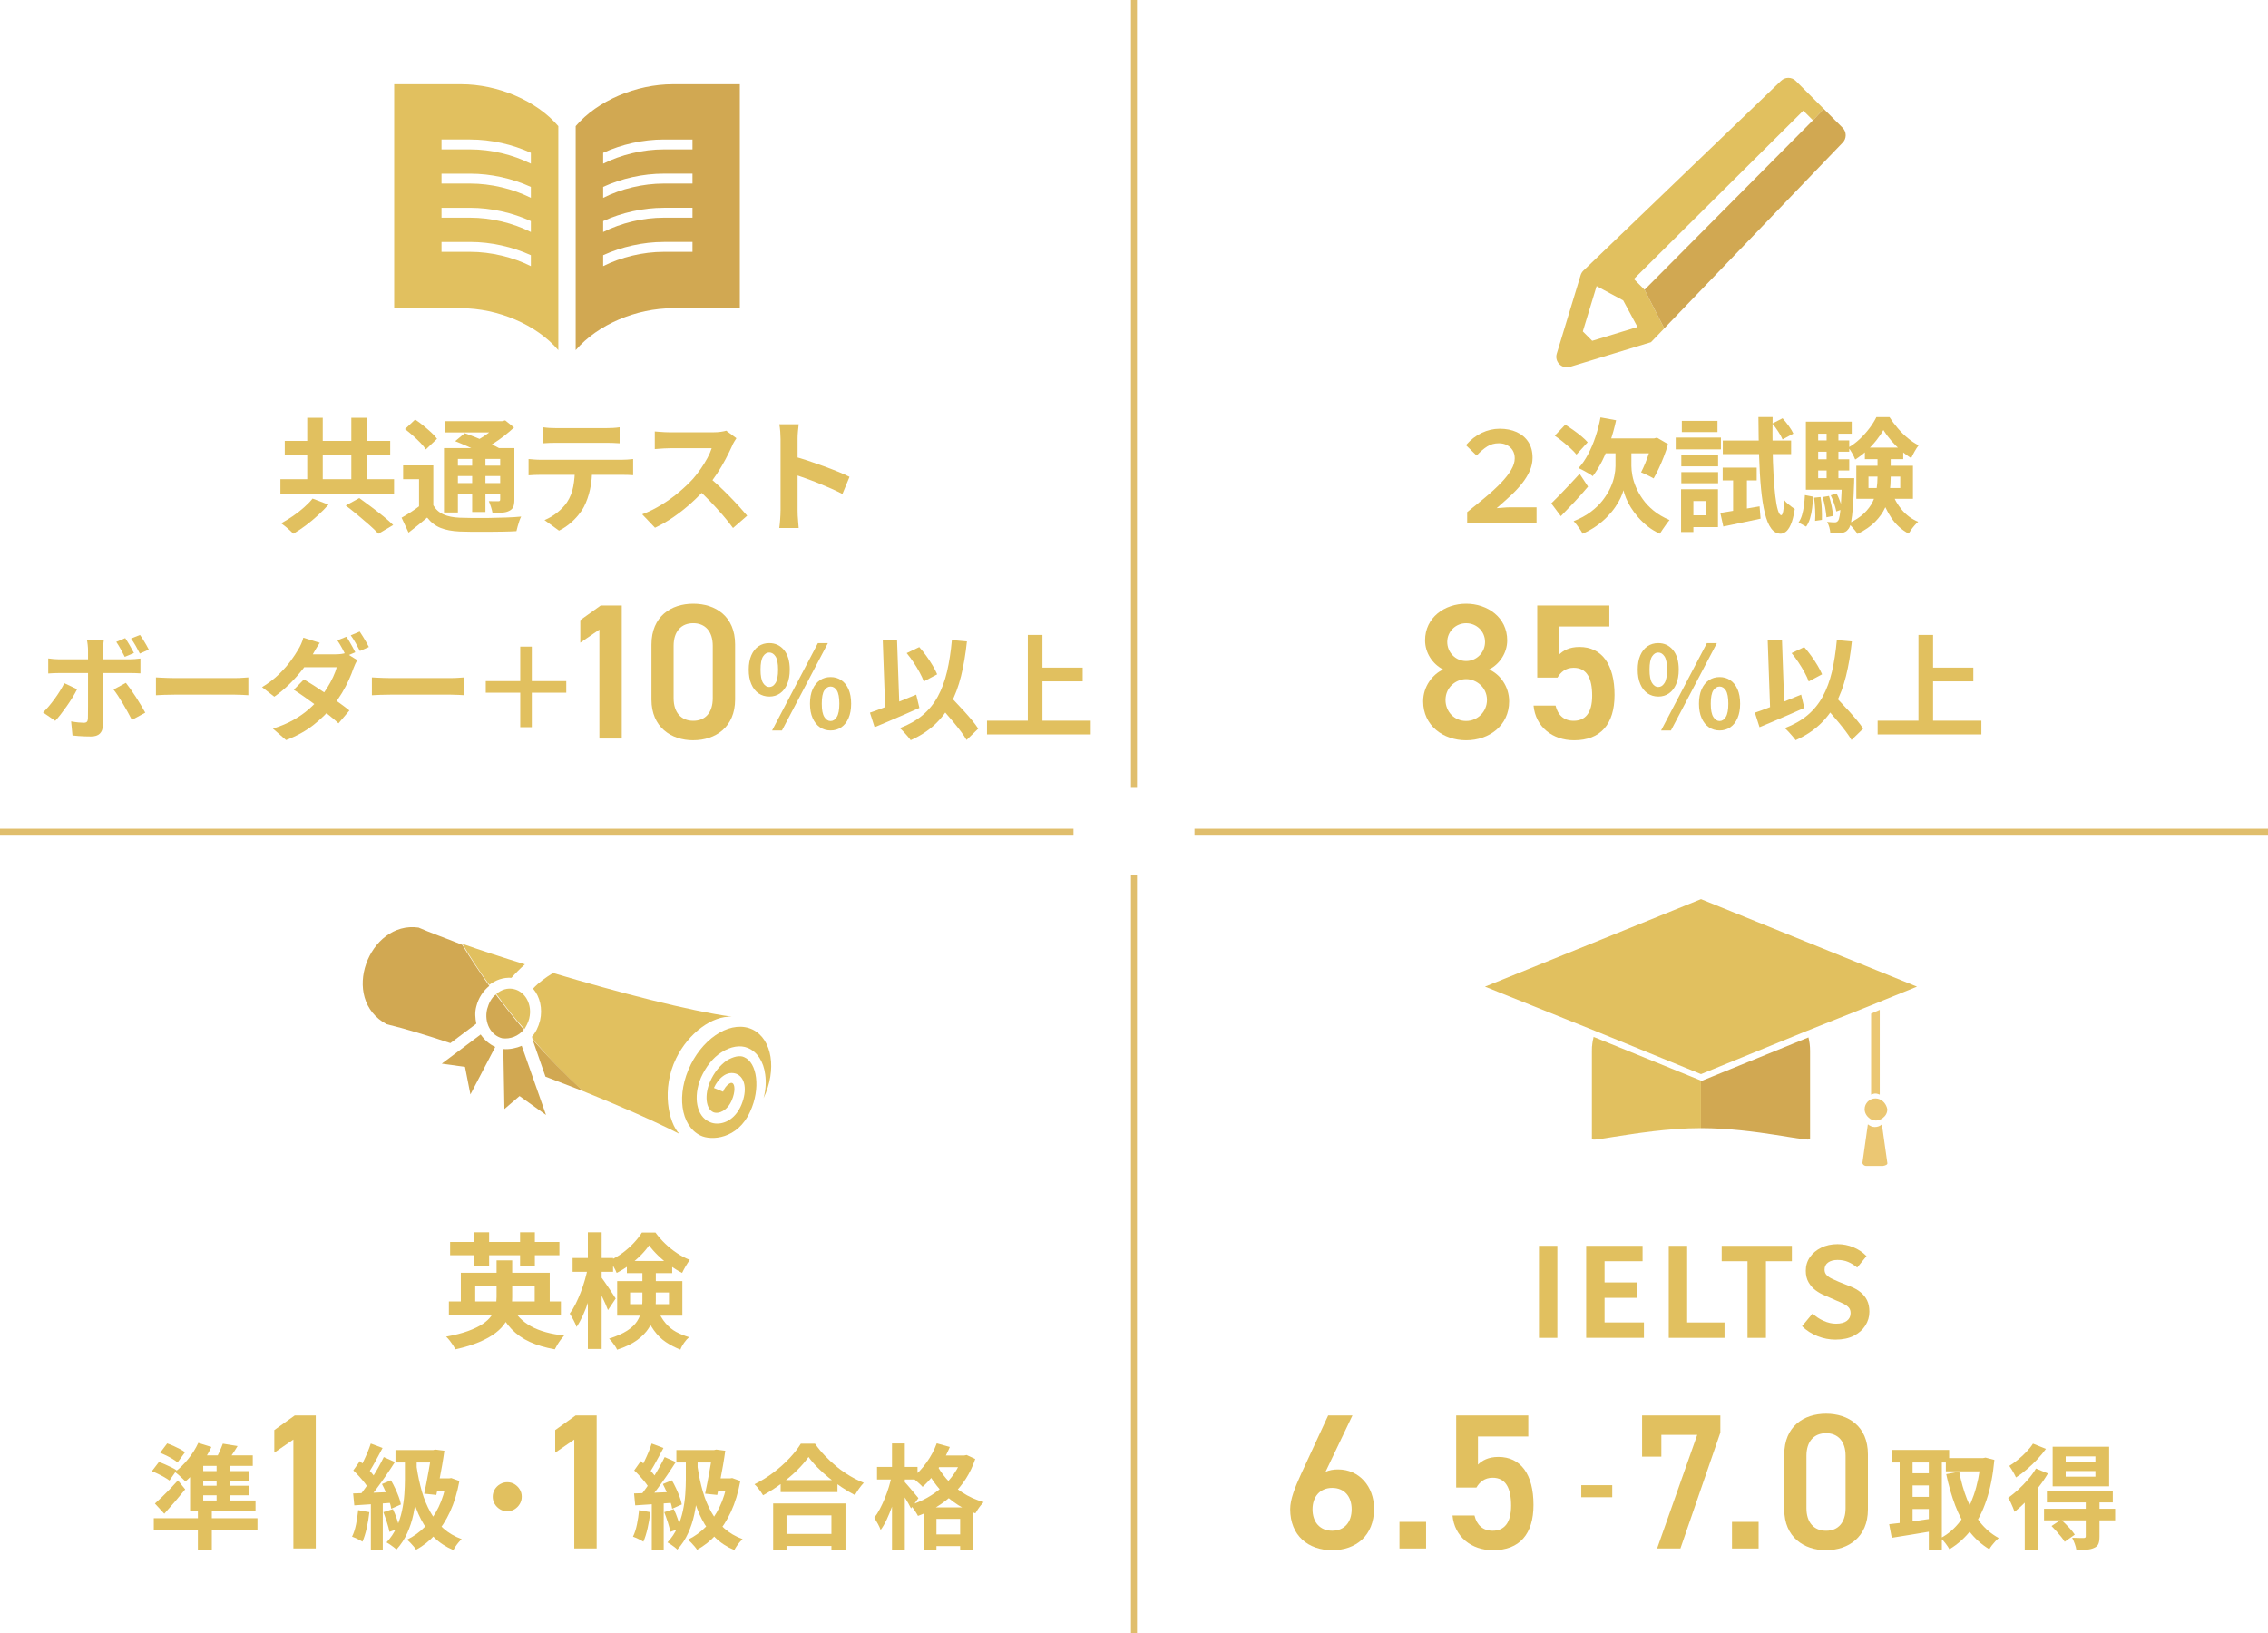<?xml version="1.0" encoding="UTF-8"?>
<svg id="_レイヤー_1" data-name="レイヤー 1" xmlns="http://www.w3.org/2000/svg" viewBox="0 0 750 540">
  <defs>
    <style>
      .cls-1, .cls-2 {
        fill: none;
      }

      .cls-3 {
        fill: #ebc773;
      }

      .cls-2 {
        stroke: #e0be6c;
        stroke-miterlimit: 10;
        stroke-width: 2px;
      }

      .cls-4 {
        fill: #424242;
      }

      .cls-5 {
        fill: #e1c05f;
      }

      .cls-6 {
        fill: #d1a852;
      }

      .cls-7 {
        fill: #5d5e5e;
      }
    </style>
  </defs>
  <line class="cls-2" x1="375" x2="375" y2="260.54"/>
  <line class="cls-2" x1="355" y1="275.06" y2="275.06"/>
  <line class="cls-2" x1="750" y1="275.06" x2="395" y2="275.06"/>
  <g>
    <path class="cls-5" d="M92.73,158.45h37.58v4.81h-37.58v-4.81ZM103.37,164.86l5.26,2.01c-1.04,1.18-2.21,2.35-3.49,3.53s-2.63,2.29-4.03,3.35-2.77,1.96-4.11,2.73c-.33-.36-.74-.75-1.23-1.19-.49-.44-.98-.86-1.46-1.25-.48-.4-.92-.73-1.33-1.01,1.31-.71,2.63-1.52,3.94-2.42,1.31-.9,2.54-1.86,3.68-2.88,1.14-1.01,2.06-1.97,2.77-2.88ZM94.17,145.8h34.87v4.76h-34.87v-4.76ZM101.6,138.16h5.13v23.58h-5.13v-23.58ZM114.33,167.16l4.48-2.46c1.18.85,2.47,1.8,3.88,2.85s2.77,2.12,4.09,3.18c1.31,1.07,2.4,2.03,3.24,2.88l-4.89,2.88c-.74-.82-1.73-1.78-2.98-2.88s-2.55-2.21-3.92-3.35c-1.37-1.14-2.67-2.17-3.9-3.1ZM116.18,138.16h5.17v23.58h-5.17v-23.58Z"/>
    <path class="cls-5" d="M143.29,167.08c.82,1.4,1.95,2.41,3.39,3.04,1.44.63,3.2.99,5.28,1.07,1.23.05,2.71.09,4.44.1s3.54,0,5.44-.02c1.9-.03,3.77-.08,5.61-.14s3.46-.17,4.89-.31c-.19.36-.39.83-.6,1.42-.21.59-.39,1.18-.55,1.79-.16.6-.3,1.14-.41,1.6-1.26.08-2.71.14-4.35.16s-3.34.05-5.09.06-3.44.01-5.07,0-3.07-.05-4.33-.1c-2.46-.11-4.55-.51-6.26-1.19-1.71-.68-3.18-1.82-4.42-3.41-.96.82-1.94,1.64-2.94,2.44-1,.81-2.07,1.65-3.22,2.53l-2.3-4.93c.99-.55,2.03-1.18,3.12-1.89,1.1-.71,2.14-1.45,3.12-2.22h4.27ZM143.29,153.89v15.16h-4.72v-10.6h-5.26v-4.56h9.98ZM133.92,141.9l3.37-3.16c.88.57,1.77,1.24,2.69,1.99.92.75,1.79,1.51,2.61,2.26.82.75,1.46,1.46,1.93,2.11l-3.7,3.53c-.41-.66-1-1.38-1.77-2.18-.77-.79-1.6-1.59-2.51-2.4s-1.78-1.53-2.63-2.16ZM146.82,148.19h20.91v3.57h-16.31v17.7h-4.6v-21.27ZM147.19,139.27h19.55v3.74h-19.55v-3.74ZM149.37,153.98h17.66v3.45h-17.66v-3.45ZM149.37,159.73h17.66v3.57h-17.66v-3.57ZM150.52,145.89l3.16-2.63c1.21.41,2.53.91,3.98,1.5,1.45.59,2.85,1.2,4.21,1.83s2.48,1.21,3.39,1.72l-3.37,2.96c-.82-.55-1.88-1.14-3.18-1.77s-2.68-1.27-4.13-1.91-2.81-1.21-4.06-1.7ZM156.14,149.87h4.39v19.43h-4.39v-19.43ZM164.97,139.27h1.15l.95-.25,2.92,2.34c-.96.9-2.03,1.82-3.22,2.75-1.19.93-2.43,1.8-3.72,2.61s-2.56,1.51-3.82,2.12c-.28-.41-.66-.89-1.17-1.44-.51-.55-.92-.99-1.25-1.31,1.04-.49,2.09-1.09,3.14-1.79,1.05-.7,2.03-1.42,2.92-2.16.89-.74,1.59-1.41,2.12-2.01v-.86ZM165.42,148.19h4.68v17.04c0,1.01-.12,1.8-.35,2.36-.23.56-.68,1.01-1.34,1.33-.63.33-1.4.53-2.32.59-.92.07-1.99.1-3.22.1-.11-.6-.28-1.27-.51-1.99s-.47-1.36-.72-1.91c.63.03,1.26.04,1.89.04h1.27c.22,0,.38-.05.47-.14.1-.1.14-.25.14-.47v-16.96Z"/>
    <path class="cls-5" d="M174.79,151.8c.6.05,1.25.11,1.95.16.7.06,1.36.08,1.99.08h26.9c.44,0,1.03-.02,1.79-.06.75-.04,1.4-.1,1.95-.18v5.34c-.49-.05-1.1-.09-1.81-.1-.71-.01-1.36-.02-1.93-.02h-26.9c-.6,0-1.27.01-1.99.04-.73.03-1.38.07-1.95.12v-5.38ZM179.55,141.29c.69.11,1.42.18,2.22.23.79.04,1.52.06,2.18.06h16.51c.71,0,1.45-.02,2.22-.06.77-.04,1.5-.12,2.22-.23v5.3c-.71-.05-1.45-.1-2.22-.12-.77-.03-1.51-.04-2.22-.04h-16.47c-.71,0-1.47.01-2.28.04-.81.03-1.53.07-2.16.12v-5.3ZM195.82,154.63c0,2.68-.23,5.09-.7,7.21-.46,2.12-1.14,4.03-2.01,5.73-.49.93-1.15,1.89-1.97,2.88-.82.99-1.77,1.92-2.83,2.79-1.07.88-2.22,1.62-3.45,2.22l-4.8-3.49c1.45-.58,2.85-1.4,4.19-2.46,1.34-1.07,2.42-2.2,3.24-3.41,1.04-1.59,1.74-3.34,2.09-5.26.36-1.92.54-3.97.54-6.16l5.71-.04Z"/>
    <path class="cls-5" d="M243.5,144.94c-.17.25-.4.63-.72,1.15-.32.52-.55,1-.72,1.44-.58,1.29-1.28,2.72-2.12,4.31-.84,1.59-1.78,3.18-2.83,4.79-1.05,1.6-2.17,3.1-3.35,4.5-1.53,1.72-3.22,3.43-5.07,5.11-1.85,1.68-3.79,3.23-5.83,4.64-2.04,1.41-4.13,2.62-6.26,3.63l-4.23-4.44c2.22-.85,4.37-1.92,6.45-3.2,2.08-1.29,4.01-2.68,5.79-4.19,1.78-1.51,3.31-2.97,4.6-4.39.9-1.04,1.76-2.15,2.57-3.33.81-1.18,1.53-2.35,2.16-3.51.63-1.16,1.09-2.24,1.4-3.22h-13.92c-.57,0-1.18.02-1.81.06-.63.04-1.23.08-1.79.12s-.99.08-1.29.1v-5.83c.41.03.92.07,1.52.12.6.06,1.21.1,1.83.12.62.03,1.13.04,1.54.04h14.5c.9,0,1.73-.05,2.49-.17.75-.11,1.33-.23,1.74-.37l3.37,2.5ZM234.3,157.71c1.07.85,2.2,1.83,3.41,2.96,1.2,1.12,2.39,2.29,3.57,3.49,1.18,1.21,2.27,2.36,3.27,3.47,1,1.11,1.84,2.07,2.53,2.9l-4.68,4.07c-1.01-1.4-2.17-2.85-3.47-4.35-1.3-1.5-2.67-3-4.11-4.5-1.44-1.49-2.89-2.91-4.38-4.25l3.86-3.78Z"/>
    <path class="cls-5" d="M258.12,168.84v-23.62c0-.71-.04-1.53-.1-2.46-.07-.93-.17-1.75-.31-2.46h6.41c-.08.71-.16,1.5-.25,2.36s-.12,1.72-.12,2.57v23.62c0,.38.01.92.04,1.62.03.7.08,1.42.16,2.16s.14,1.4.16,1.97h-6.41c.11-.82.21-1.78.29-2.88.08-1.1.12-2.05.12-2.88ZM262.52,150.94c1.37.36,2.9.81,4.6,1.38s3.41,1.16,5.13,1.79c1.72.63,3.35,1.25,4.87,1.87,1.52.62,2.79,1.18,3.8,1.7l-2.34,5.67c-1.15-.6-2.42-1.21-3.82-1.83s-2.81-1.21-4.25-1.79-2.85-1.11-4.23-1.6c-1.38-.49-2.64-.93-3.76-1.31v-5.87Z"/>
  </g>
  <g>
    <path class="cls-5" d="M25.51,227.9c-.42.85-.94,1.76-1.54,2.74-.6.97-1.24,1.95-1.93,2.92-.69.97-1.36,1.88-2.01,2.72-.65.84-1.24,1.53-1.76,2.08l-4.05-2.78c.62-.57,1.27-1.26,1.93-2.04.66-.79,1.31-1.62,1.95-2.49.64-.88,1.22-1.75,1.76-2.62.54-.88,1.01-1.71,1.41-2.51l4.24,1.99ZM15.94,217.73c.58.08,1.17.14,1.8.21.62.06,1.24.09,1.84.09h23.14c.53,0,1.14-.02,1.86-.08.71-.05,1.33-.11,1.86-.19v4.91c-.58-.05-1.2-.08-1.88-.09-.68-.01-1.28-.02-1.8-.02h-23.17c-.55,0-1.16.01-1.82.04-.66.03-1.27.06-1.82.11v-4.99ZM34.32,211.77c-.02.18-.06.46-.11.86-.05.4-.1.82-.15,1.26-.05.44-.08.82-.08,1.14v24.98c0,1.08-.32,1.93-.96,2.57-.64.64-1.62.96-2.94.96-.67,0-1.36-.01-2.06-.04-.7-.03-1.39-.06-2.06-.11-.67-.05-1.34-.11-1.99-.19l-.45-4.65c.8.15,1.58.26,2.34.34.76.07,1.37.11,1.82.11.5,0,.85-.11,1.05-.32.2-.21.31-.56.34-1.03,0-.22,0-.71.02-1.46.01-.75.02-1.64.02-2.66v-18.49c0-.5-.04-1.09-.11-1.78-.08-.69-.15-1.18-.23-1.48h5.55ZM41.63,225.8c.47.6,1.01,1.31,1.59,2.14.59.83,1.18,1.71,1.78,2.64.6.94,1.16,1.85,1.69,2.74.53.89.98,1.67,1.35,2.34l-4.42,2.4c-.4-.8-.86-1.66-1.37-2.59-.51-.92-1.04-1.85-1.59-2.77s-1.09-1.79-1.63-2.61c-.54-.81-1.03-1.51-1.48-2.08l4.09-2.21ZM41.41,211.02c.47.7.99,1.53,1.54,2.48s1,1.76,1.35,2.44l-3.04,1.27c-.38-.75-.81-1.58-1.31-2.49-.5-.91-1-1.73-1.5-2.46l2.96-1.24ZM46.28,209.97c.35.45.71.98,1.07,1.58s.71,1.19,1.05,1.76c.34.58.61,1.08.81,1.5l-2.96,1.31c-.4-.8-.86-1.65-1.37-2.55-.51-.9-1.03-1.7-1.56-2.4l2.96-1.2Z"/>
    <path class="cls-5" d="M51.58,224c.45.03,1.02.06,1.72.09.7.04,1.43.07,2.19.09.76.03,1.47.04,2.12.04h20.14c.88,0,1.7-.03,2.47-.09.78-.06,1.41-.11,1.91-.13v5.89c-.43-.03-1.06-.06-1.91-.11-.85-.05-1.67-.07-2.47-.07h-20.14c-1.08,0-2.17.02-3.3.06-1.12.04-2.04.08-2.74.13v-5.89Z"/>
    <path class="cls-5" d="M105.75,212.56c-.45.65-.89,1.35-1.33,2.1-.44.75-.77,1.33-.99,1.73-.83,1.47-1.89,3.06-3.21,4.76-1.31,1.7-2.78,3.35-4.39,4.95-1.61,1.6-3.32,3.03-5.12,4.28l-4.05-3.15c2.2-1.35,4.07-2.78,5.61-4.29,1.54-1.51,2.83-2.97,3.86-4.39s1.87-2.67,2.49-3.77c.3-.45.62-1.06.96-1.82.34-.76.58-1.46.73-2.08l5.44,1.69ZM118.12,218.3c-.2.35-.41.77-.64,1.26-.22.49-.42.97-.6,1.44-.38,1.15-.88,2.42-1.52,3.83-.64,1.4-1.39,2.84-2.27,4.31-.88,1.47-1.88,2.91-3,4.31-1.75,2.17-3.88,4.26-6.38,6.24s-5.54,3.67-9.11,5.04l-4.35-3.79c2.6-.83,4.86-1.78,6.79-2.87s3.6-2.26,5.03-3.51,2.66-2.5,3.71-3.75c.85-1,1.65-2.11,2.4-3.32.75-1.21,1.41-2.42,1.97-3.62.56-1.2.96-2.28,1.18-3.23h-12.68l1.73-4.27h10.69c.57,0,1.16-.04,1.74-.11.59-.07,1.09-.19,1.52-.34l3.79,2.36ZM100.5,224.67c1.15.67,2.41,1.46,3.79,2.34,1.38.89,2.76,1.81,4.14,2.76,1.39.95,2.7,1.87,3.94,2.76,1.24.89,2.29,1.69,3.17,2.42l-3.6,4.24c-.83-.77-1.84-1.65-3.06-2.62-1.21-.98-2.52-1.98-3.92-3.02-1.4-1.04-2.78-2.03-4.12-2.98-1.35-.95-2.58-1.78-3.68-2.48l3.34-3.41ZM114.53,210.57c.32.42.67.96,1.03,1.59.36.64.72,1.27,1.07,1.89.35.62.64,1.17.86,1.65l-3,1.28c-.38-.77-.83-1.66-1.37-2.64-.54-.99-1.06-1.84-1.56-2.57l2.96-1.2ZM118.95,208.85c.32.48.68,1.03,1.07,1.67s.76,1.26,1.12,1.88c.36.61.64,1.13.84,1.56l-2.96,1.31c-.4-.8-.88-1.69-1.43-2.66-.55-.97-1.09-1.81-1.61-2.51l2.96-1.24Z"/>
    <path class="cls-5" d="M122.99,224c.45.03,1.02.06,1.72.09.7.04,1.43.07,2.19.09.76.03,1.47.04,2.12.04h20.14c.88,0,1.7-.03,2.47-.09.78-.06,1.41-.11,1.91-.13v5.89c-.43-.03-1.06-.06-1.91-.11-.85-.05-1.67-.07-2.47-.07h-20.14c-1.08,0-2.17.02-3.3.06-1.12.04-2.04.08-2.74.13v-5.89Z"/>
    <path class="cls-5" d="M187.26,229.06h-11.4v11.4h-3.82v-11.4h-11.4v-3.83h11.4v-11.4h3.82v11.4h11.4v3.83Z"/>
    <path class="cls-5" d="M205.61,244.22h-7.4v-36.02l-6.31,4.33v-7.46l6.76-4.84h6.95v43.99Z"/>
    <path class="cls-5" d="M229.26,244.79c-7.33,0-13.83-4.34-13.83-13.45v-18.17c0-9.37,6.5-13.52,13.83-13.52s13.83,4.14,13.83,13.45v18.23c0,9.12-6.5,13.45-13.83,13.45ZM229.26,206.09c-4.02,0-6.5,2.74-6.5,7.46v17.34c0,4.72,2.49,7.46,6.5,7.46s6.44-2.74,6.44-7.46v-17.34c0-4.72-2.49-7.46-6.44-7.46Z"/>
    <path class="cls-5" d="M254.38,230.33c-1.33,0-2.5-.35-3.53-1.05-1.03-.7-1.83-1.72-2.4-3.06-.58-1.34-.86-2.93-.86-4.78s.29-3.43.86-4.74c.57-1.31,1.37-2.31,2.4-3s2.2-1.03,3.53-1.03c2,0,3.63.76,4.89,2.29,1.26,1.53,1.89,3.69,1.89,6.49,0,1.85-.29,3.44-.86,4.78-.58,1.34-1.37,2.36-2.38,3.06-1.01.7-2.19,1.05-3.54,1.05ZM254.38,227.18c.83,0,1.52-.44,2.08-1.33s.84-2.36.84-4.41-.28-3.51-.84-4.37-1.26-1.29-2.08-1.29-1.48.43-2.04,1.29-.84,2.32-.84,4.37.28,3.52.84,4.41,1.24,1.33,2.04,1.33ZM255.32,241.55l15.15-28.88h3.3l-15.19,28.88h-3.26ZM274.67,241.55c-1.33,0-2.5-.35-3.52-1.05-1.03-.7-1.83-1.71-2.42-3.04-.59-1.32-.88-2.91-.88-4.76s.29-3.47.88-4.78c.59-1.31,1.39-2.31,2.42-3,1.02-.69,2.2-1.03,3.52-1.03s2.5.34,3.53,1.03c1.02.69,1.82,1.69,2.4,3,.57,1.31.86,2.91.86,4.78s-.29,3.44-.86,4.76c-.58,1.33-1.38,2.34-2.4,3.04-1.03.7-2.2,1.05-3.53,1.05ZM274.67,238.43c.83,0,1.51-.45,2.06-1.35.55-.9.83-2.36.83-4.39s-.28-3.54-.83-4.39-1.24-1.28-2.06-1.28-1.52.43-2.08,1.28-.84,2.31-.84,4.39.28,3.49.84,4.39c.56.9,1.26,1.35,2.08,1.35Z"/>
    <path class="cls-5" d="M287.68,235.66c1.28-.42,2.76-.96,4.44-1.61,1.69-.65,3.46-1.35,5.33-2.1,1.86-.75,3.71-1.5,5.53-2.25l1.05,4.39c-1.68.75-3.38,1.5-5.1,2.25-1.72.75-3.42,1.48-5.08,2.18-1.66.7-3.21,1.35-4.63,1.95l-1.54-4.8ZM291.92,211.81l4.72-.19.86,24.38-4.72.19-.86-24.38ZM314.76,211.66l4.99.45c-.45,4.25-1.1,8.08-1.95,11.49-.85,3.41-1.99,6.45-3.41,9.11-1.42,2.66-3.22,4.99-5.38,6.99-2.16,2-4.78,3.69-7.86,5.06-.22-.33-.55-.74-.97-1.24-.43-.5-.88-1.01-1.35-1.52-.47-.51-.9-.92-1.27-1.22,3-1.15,5.52-2.59,7.56-4.31,2.04-1.72,3.71-3.78,5.01-6.17,1.3-2.39,2.31-5.12,3.04-8.21.72-3.09,1.26-6.57,1.61-10.44ZM299.83,215.97l4.16-1.99c.8.9,1.59,1.89,2.36,2.96.77,1.08,1.47,2.13,2.08,3.17.61,1.04,1.11,1.99,1.48,2.87l-4.43,2.36c-.3-.85-.75-1.83-1.35-2.94s-1.28-2.23-2.03-3.36-1.51-2.15-2.29-3.08ZM309.66,232.32l3.45-3.19c.85.9,1.77,1.86,2.76,2.89.99,1.03,1.96,2.07,2.92,3.13.96,1.06,1.86,2.09,2.68,3.08s1.5,1.89,2.02,2.72l-3.86,3.75c-.47-.85-1.11-1.79-1.89-2.83s-1.64-2.11-2.55-3.21c-.91-1.1-1.85-2.19-2.81-3.28-.96-1.09-1.87-2.11-2.72-3.06Z"/>
    <path class="cls-5" d="M326.39,238.32h34.31v4.54h-34.31v-4.54ZM339.89,209.97h4.84v30.86h-4.84v-30.86ZM342.44,220.77h15.6v4.54h-15.6v-4.54Z"/>
  </g>
  <g>
    <path class="cls-5" d="M485.18,172.79v-3.45c2.16-1.72,4.2-3.39,6.12-4.99,1.92-1.6,3.59-3.15,5.03-4.64s2.56-2.92,3.37-4.29,1.21-2.66,1.21-3.86c0-1.01-.23-1.89-.68-2.63-.45-.74-1.08-1.31-1.87-1.73-.79-.41-1.7-.62-2.71-.62-1.42,0-2.7.35-3.82,1.05-1.12.7-2.3,1.7-3.53,3.02l-3.53-3.45c1.56-1.78,3.29-3.13,5.2-4.04s3.9-1.38,5.98-1.38,3.98.37,5.61,1.11c1.63.74,2.91,1.82,3.84,3.25.93,1.42,1.4,3.16,1.4,5.22,0,1.48-.31,2.92-.92,4.33-.62,1.41-1.47,2.8-2.55,4.17-1.08,1.37-2.35,2.72-3.8,4.07-1.45,1.34-2.99,2.71-4.6,4.11.82-.05,1.59-.12,2.32-.18.72-.07,1.46-.1,2.2-.1h8.67v5.05h-22.92Z"/>
    <path class="cls-5" d="M512.99,166.46c.77-.74,1.66-1.64,2.69-2.69,1.03-1.05,2.12-2.19,3.27-3.41,1.15-1.22,2.29-2.44,3.41-3.68l2.79,4.23c-1.4,1.67-2.9,3.36-4.5,5.07s-3.1,3.28-4.5,4.7l-3.16-4.23ZM514.14,144.08l3.49-3.66c.85.55,1.75,1.16,2.69,1.83.94.67,1.83,1.35,2.67,2.05.83.7,1.51,1.35,2.03,1.95l-3.7,4.07c-.47-.6-1.1-1.27-1.91-2.01-.81-.74-1.68-1.49-2.61-2.24-.93-.75-1.82-1.42-2.67-1.99ZM536.89,149.58h2.59v4.52c0,.9.11,1.96.33,3.16.22,1.21.61,2.47,1.17,3.8.56,1.33,1.31,2.66,2.26,4,.94,1.34,2.14,2.61,3.59,3.8,1.45,1.19,3.2,2.22,5.26,3.1-.33.38-.69.86-1.09,1.42-.4.56-.78,1.11-1.15,1.64-.37.53-.69,1.02-.96,1.46-1.51-.68-2.85-1.5-4.03-2.44-1.18-.95-2.23-1.95-3.16-3.02-.93-1.07-1.73-2.14-2.4-3.22-.67-1.08-1.21-2.12-1.6-3.1-.4-.99-.68-1.85-.84-2.59-.19.74-.51,1.6-.97,2.57-.45.97-1.05,1.99-1.79,3.06-.74,1.07-1.63,2.14-2.67,3.2-1.04,1.07-2.23,2.07-3.57,3.02-1.34.94-2.85,1.79-4.52,2.53-.16-.38-.43-.84-.8-1.38-.37-.53-.75-1.05-1.13-1.56s-.73-.91-1.03-1.21c2.22-.88,4.12-1.92,5.71-3.12,1.59-1.2,2.91-2.49,3.96-3.86s1.89-2.74,2.51-4.11,1.05-2.66,1.29-3.88c.25-1.22.37-2.29.37-3.22v-4.56h2.67ZM529.29,138.04l5.13.94c-.52,2.41-1.17,4.76-1.95,7.04s-1.66,4.4-2.63,6.35c-.97,1.94-2.02,3.64-3.14,5.09-.33-.27-.79-.58-1.38-.92-.59-.34-1.18-.67-1.77-.99-.59-.31-1.1-.57-1.54-.76,1.15-1.26,2.2-2.78,3.14-4.56.94-1.78,1.77-3.71,2.46-5.79s1.25-4.22,1.66-6.41ZM531.06,144.98h16.88v4.93h-19.3l2.42-4.93ZM546.3,144.98h.7l.94-.25,3.66,2.14c-.38,1.37-.84,2.74-1.38,4.11-.53,1.37-1.09,2.67-1.66,3.9s-1.15,2.34-1.72,3.33c-.33-.19-.75-.42-1.25-.68-.51-.26-1.02-.51-1.54-.76-.52-.25-.97-.44-1.36-.58.44-.85.9-1.85,1.38-3.02.48-1.16.92-2.37,1.31-3.61.4-1.25.7-2.4.92-3.47v-1.11Z"/>
    <path class="cls-5" d="M554.14,144.69h14.95v3.9h-14.95v-3.9ZM555.91,161.78h4.07v14.13h-4.07v-14.13ZM555.99,150.49h12.16v3.74h-12.16v-3.74ZM555.99,156.11h12.16v3.7h-12.16v-3.7ZM556.16,139.19h11.79v3.7h-11.79v-3.7ZM558.13,161.78h9.98v12.53h-9.98v-3.9h5.87v-4.72h-5.87v-3.9ZM568.89,169.62c1.67-.27,3.66-.6,5.96-.99,2.3-.38,4.64-.78,7.02-1.19l.33,4.07c-2.14.47-4.28.92-6.43,1.36-2.15.44-4.11.85-5.89,1.23l-.99-4.48ZM569.67,154.63h11.25v4.23h-11.25v-4.23ZM569.71,145.68h22.59v4.48h-22.59v-4.48ZM573.12,156.28h4.56v13.8l-4.56.86v-14.66ZM581.46,137.92h4.72c-.05,3.59-.05,6.99,0,10.21s.16,6.17.31,8.87c.15,2.7.34,5.04.58,7.02.23,1.99.51,3.53.84,4.62.33,1.1.7,1.67,1.11,1.73.27,0,.49-.44.66-1.31s.29-2.11.37-3.7c.25.38.59.77,1.05,1.15.45.38.9.74,1.36,1.07.45.33.8.58,1.05.74-.36,2.27-.8,4-1.33,5.17-.53,1.18-1.1,1.97-1.68,2.38-.59.41-1.14.62-1.66.62-1.26-.03-2.31-.62-3.16-1.79-.85-1.16-1.54-2.84-2.07-5.03-.53-2.19-.95-4.85-1.25-7.97-.3-3.12-.51-6.68-.64-10.68s-.2-8.36-.23-13.1ZM586.1,140.05l3.37-1.72c.68.74,1.37,1.58,2.05,2.53.68.94,1.19,1.79,1.52,2.53l-3.57,1.93c-.3-.74-.77-1.6-1.42-2.59-.64-.99-1.29-1.88-1.95-2.67Z"/>
    <path class="cls-5" d="M596.86,163.71l2.71.53c-.06,1.26-.16,2.51-.31,3.74-.15,1.23-.38,2.38-.7,3.43-.31,1.05-.75,1.96-1.29,2.73l-2.51-1.36c.49-.71.88-1.54,1.15-2.48.27-.95.49-1.99.64-3.12.15-1.14.25-2.29.31-3.47ZM597.18,139.44h15.16v3.98h-11.09v17.33h-4.07v-21.32ZM597.18,158.12h14.09v3.82h-14.09v-3.82ZM599.53,145.64h11.99v3.74h-11.99v-3.74ZM599.53,151.88h11.99v3.7h-11.99v-3.7ZM599.9,164.57l2.14-.21c.22,1.21.36,2.51.41,3.92.05,1.41.07,2.62.04,3.63l-2.26.33c.08-1.04.09-2.27.02-3.7-.07-1.42-.19-2.75-.35-3.98ZM602.73,164.37l2.09-.37c.36,1.04.66,2.18.9,3.43.25,1.25.4,2.31.45,3.18l-2.18.45c-.06-.9-.2-1.98-.43-3.22-.23-1.25-.51-2.4-.84-3.47ZM604.04,141.74h3.9v18.48h-3.9v-18.48ZM609.14,158.12h4.03c0,.82-.01,1.37-.04,1.64-.11,3.31-.25,6-.41,8.05s-.36,3.63-.58,4.74c-.22,1.11-.49,1.87-.82,2.28-.33.46-.68.8-1.07,1.01-.38.21-.84.35-1.36.43-.41.08-.94.13-1.58.14-.64.01-1.32,0-2.03-.02-.03-.6-.14-1.26-.33-1.97s-.44-1.33-.74-1.85c.55.05,1.04.1,1.48.12.44.03.79.04,1.07.04.22,0,.41-.04.58-.12.16-.08.33-.22.49-.41.22-.27.4-.86.55-1.77.15-.9.29-2.29.41-4.15.12-1.86.24-4.35.35-7.47v-.7ZM605.4,163.79l1.93-.62c.41.79.8,1.68,1.17,2.67.37.99.62,1.83.76,2.55l-2.01.74c-.14-.71-.38-1.57-.72-2.59-.34-1.01-.72-1.93-1.13-2.75ZM622.81,142.19c-.6,1.1-1.38,2.25-2.34,3.45-.96,1.21-2.03,2.36-3.22,3.45-1.19,1.1-2.44,2.05-3.76,2.88-.22-.6-.55-1.29-.99-2.07-.44-.78-.86-1.42-1.27-1.91,1.31-.74,2.57-1.67,3.76-2.79,1.19-1.12,2.27-2.32,3.22-3.59.96-1.27,1.72-2.5,2.3-3.68h4.31c.79,1.23,1.71,2.46,2.75,3.68,1.04,1.22,2.15,2.31,3.33,3.29,1.18.97,2.37,1.76,3.57,2.36-.44.55-.88,1.23-1.33,2.03-.45.81-.83,1.54-1.13,2.2-1.18-.71-2.34-1.58-3.49-2.61-1.15-1.03-2.22-2.12-3.2-3.27-.99-1.15-1.82-2.29-2.51-3.41ZM620.88,149.71h4.35v8.05c0,1.64-.12,3.32-.35,5.03-.23,1.71-.73,3.4-1.48,5.05-.75,1.66-1.86,3.22-3.31,4.7s-3.4,2.82-5.83,4.02c-.22-.36-.5-.75-.84-1.17-.34-.42-.71-.85-1.09-1.27-.38-.42-.74-.76-1.07-1.01,2.16-1.01,3.88-2.13,5.15-3.35,1.27-1.22,2.23-2.51,2.88-3.86.64-1.35,1.07-2.73,1.27-4.13s.31-2.77.31-4.11v-7.97ZM613.86,154.02h18.73v10.92h-18.73v-10.92ZM616.69,148.02h12.69v3.82h-12.69v-3.82ZM617.88,157.59v3.78h10.51v-3.78h-10.51ZM625.65,162.81c.74,2.14,1.84,4.07,3.31,5.81,1.46,1.74,3.25,3.05,5.36,3.92-.36.3-.73.68-1.13,1.13-.4.45-.77.92-1.13,1.42-.36.49-.66.95-.9,1.36-2.3-1.23-4.2-2.96-5.69-5.17-1.49-2.22-2.68-4.72-3.55-7.52l3.74-.94Z"/>
  </g>
  <g>
    <path class="cls-5" d="M477.25,221.39c-3.51-1.79-5.99-5.48-5.99-9.63,0-7.59,6.5-12.11,13.58-12.11s13.58,4.53,13.58,12.11c0,4.14-2.49,7.84-5.99,9.63,3.57,1.53,6.63,5.55,6.63,10.52,0,8.03-6.63,12.88-14.22,12.88s-14.22-4.85-14.22-12.88c0-4.97,3.19-8.99,6.63-10.52ZM484.84,238.41c3.83,0,6.89-3.12,6.89-6.95,0-4.27-3.63-6.89-6.89-6.89s-6.82,2.61-6.82,6.89c0,3.83,2.87,6.95,6.82,6.95ZM484.84,218.59c3.44,0,6.25-2.8,6.25-6.31s-2.8-6.18-6.25-6.18-6.25,2.74-6.25,6.18,2.74,6.31,6.25,6.31Z"/>
    <path class="cls-5" d="M515.04,224.07h-6.69v-23.84h23.84v6.95h-16.64v9.31c1.34-1.34,3.38-2.55,6.76-2.55,7.33,0,11.6,5.67,11.6,15.87,0,9.63-4.59,14.98-13.39,14.98-7.14,0-12.75-4.46-13.39-11.48h7.27c.76,3.19,2.8,5.04,5.99,5.04,3.76,0,6.12-2.49,6.12-8.29s-1.78-9.24-6.12-9.24c-2.61,0-4.27,1.4-5.35,3.25Z"/>
    <path class="cls-5" d="M548.36,230.33c-1.33,0-2.5-.35-3.53-1.05-1.03-.7-1.83-1.72-2.4-3.06-.58-1.34-.86-2.93-.86-4.78s.29-3.43.86-4.74c.57-1.31,1.37-2.31,2.4-3s2.2-1.03,3.53-1.03c2,0,3.63.76,4.89,2.29,1.26,1.53,1.89,3.69,1.89,6.49,0,1.85-.29,3.44-.86,4.78-.58,1.34-1.37,2.36-2.38,3.06-1.01.7-2.19,1.05-3.54,1.05ZM548.36,227.18c.83,0,1.52-.44,2.08-1.33s.84-2.36.84-4.41-.28-3.51-.84-4.37-1.26-1.29-2.08-1.29-1.48.43-2.04,1.29-.84,2.32-.84,4.37.28,3.52.84,4.41,1.24,1.33,2.04,1.33ZM549.3,241.55l15.15-28.88h3.3l-15.19,28.88h-3.26ZM568.65,241.55c-1.33,0-2.5-.35-3.52-1.05-1.03-.7-1.83-1.71-2.42-3.04-.59-1.32-.88-2.91-.88-4.76s.29-3.47.88-4.78c.59-1.31,1.39-2.31,2.42-3,1.02-.69,2.2-1.03,3.52-1.03s2.5.34,3.53,1.03c1.02.69,1.82,1.69,2.4,3,.57,1.31.86,2.91.86,4.78s-.29,3.44-.86,4.76c-.58,1.33-1.38,2.34-2.4,3.04-1.03.7-2.2,1.05-3.53,1.05ZM568.65,238.43c.83,0,1.51-.45,2.06-1.35.55-.9.83-2.36.83-4.39s-.28-3.54-.83-4.39-1.24-1.28-2.06-1.28-1.52.43-2.08,1.28-.84,2.31-.84,4.39.28,3.49.84,4.39c.56.9,1.26,1.35,2.08,1.35Z"/>
    <path class="cls-5" d="M580.32,235.66c1.28-.42,2.76-.96,4.44-1.61,1.69-.65,3.46-1.35,5.33-2.1,1.86-.75,3.71-1.5,5.53-2.25l1.05,4.39c-1.68.75-3.38,1.5-5.1,2.25-1.72.75-3.42,1.48-5.08,2.18-1.66.7-3.21,1.35-4.63,1.95l-1.54-4.8ZM584.56,211.81l4.72-.19.86,24.38-4.72.19-.86-24.38ZM607.4,211.66l4.99.45c-.45,4.25-1.1,8.08-1.95,11.49-.85,3.41-1.99,6.45-3.41,9.11-1.42,2.66-3.22,4.99-5.38,6.99-2.16,2-4.78,3.69-7.86,5.06-.22-.33-.55-.74-.97-1.24-.43-.5-.88-1.01-1.35-1.52-.47-.51-.9-.92-1.27-1.22,3-1.15,5.52-2.59,7.56-4.31,2.04-1.72,3.71-3.78,5.01-6.17,1.3-2.39,2.31-5.12,3.04-8.21.72-3.09,1.26-6.57,1.61-10.44ZM592.47,215.97l4.16-1.99c.8.9,1.59,1.89,2.36,2.96.77,1.08,1.47,2.13,2.08,3.17.61,1.04,1.11,1.99,1.48,2.87l-4.43,2.36c-.3-.85-.75-1.83-1.35-2.94-.6-1.11-1.28-2.23-2.03-3.36s-1.51-2.15-2.29-3.08ZM602.3,232.32l3.45-3.19c.85.9,1.77,1.86,2.76,2.89.99,1.03,1.96,2.07,2.92,3.13.96,1.06,1.86,2.09,2.68,3.08.83.99,1.5,1.89,2.02,2.72l-3.86,3.75c-.47-.85-1.11-1.79-1.89-2.83s-1.64-2.11-2.55-3.21c-.91-1.1-1.85-2.19-2.81-3.28-.96-1.09-1.87-2.11-2.72-3.06Z"/>
    <path class="cls-5" d="M620.91,238.32h34.31v4.54h-34.31v-4.54ZM634.41,209.97h4.84v30.86h-4.84v-30.86ZM636.96,220.77h15.6v4.54h-15.6v-4.54Z"/>
  </g>
  <g>
    <path class="cls-6" d="M222.52,27.86c-12.1,0-24.9,5.37-32.15,13.85v74.07c7.26-8.48,20.05-13.85,32.15-13.85h22.13V27.86h-22.13ZM229,83.28h-9.48c-6.9,0-14.13,1.75-20.06,4.73v-3.62c6.1-2.78,13.18-4.38,20.06-4.38h9.48v3.27ZM229,71.98h-9.48c-6.9,0-14.13,1.75-20.06,4.74v-3.61c6.1-2.8,13.18-4.39,20.06-4.4h9.48v3.27ZM229,60.7h-9.48c-6.9,0-14.13,1.73-20.06,4.72v-3.62c6.1-2.8,13.18-4.38,20.06-4.38h9.48v3.27ZM229,49.4h-9.48c-6.9,0-14.13,1.75-20.06,4.72v-3.59c6.1-2.8,13.18-4.4,20.06-4.4h9.48v3.27Z"/>
    <path class="cls-5" d="M152.48,27.86h-22.13v74.07h22.13c12.1,0,24.9,5.37,32.15,13.85V41.71c-7.26-8.48-20.05-13.85-32.15-13.85ZM175.55,88.01c-5.95-2.98-13.16-4.73-20.08-4.73h-9.47v-3.27h9.47c6.9,0,13.98,1.6,20.08,4.38v3.62ZM175.55,76.72c-5.95-2.99-13.16-4.74-20.08-4.74h-9.47v-3.27h0s0,0,0,0h9.47c6.9.02,13.98,1.6,20.08,4.4v3.61ZM175.55,65.42c-5.95-2.99-13.16-4.72-20.08-4.72h-9.47v-3.27h9.47c6.9,0,13.98,1.59,20.08,4.38v3.62ZM175.55,54.12c-5.95-2.97-13.16-4.72-20.08-4.72h-9.47v-3.27h0s0,0,0,0h9.47c6.9,0,13.98,1.6,20.08,4.4v3.59Z"/>
  </g>
  <g>
    <polygon class="cls-1" points="596.33 36.59 540.3 92.27 543.84 95.81 599.51 39.78 599.51 39.77 596.33 36.59"/>
    <polygon class="cls-1" points="527.97 94.62 523.42 109.59 526.52 112.69 541.49 108.13 536.76 99.34 527.97 94.62"/>
    <path class="cls-5" d="M540.3,92.27l56.03-55.68,3.18,3.18h0s3.58-3.77,3.58-3.77l-9.23-9.23c-1.36-1.36-3.57-1.36-4.94,0l-65.35,62.76c-.41.41-.7.9-.87,1.45l-7.9,25.97c-.81,2.67,1.68,5.17,4.36,4.36l26.8-8.16,4.38-4.56-6.5-12.78-3.54-3.54ZM526.52,112.69l-3.1-3.1,4.56-14.98,8.79,4.73,4.73,8.79-14.97,4.56Z"/>
    <path class="cls-6" d="M609.33,42.25l-6.24-6.24-3.58,3.77-55.67,56.03,6.5,12.78,58.99-61.4c1.36-1.36,1.36-3.57,0-4.94Z"/>
  </g>
  <g>
    <path class="cls-6" d="M562.5,373.05c-10.89,0-21.96,1.79-28.75,2.86,6.96-1.07,17.86-2.86,28.75-2.86,18.04,0,36.07,4.82,36.07,3.57v-29.11c0-1.61-.18-3.04-.54-4.46l-35.54,14.46v15.54h0Z"/>
    <path class="cls-4" d="M526.43,347.51c0-1.43.18-3.04.54-4.46-.36,1.43-.54,2.86-.54,4.46v29.11h0v-29.11Z"/>
    <path class="cls-7" d="M526.43,376.62c.18.54,2.86,0,7.32-.71-4.46.71-7.14,1.25-7.32.71Z"/>
    <path class="cls-5" d="M562.5,357.33h0l-35.54-14.46v.18c-.36,1.43-.54,2.86-.54,4.46v29.11h0c.18.54,2.86,0,7.32-.71,6.96-1.07,17.86-2.86,28.75-2.86v-15.71h0Z"/>
    <polygon class="cls-5" points="562.5 297.33 491.07 326.26 527.5 340.9 527.5 340.9 562.5 355.19 562.5 355.19 597.5 340.9 618.57 332.51 621.61 331.26 633.93 326.26 562.5 297.33"/>
    <path class="cls-3" d="M624.11,384.47l-1.79-12.68c-.54.54-1.43.89-2.32.89s-1.61-.36-2.32-.89l-1.79,12.68c0,.54.54,1.07,1.25,1.07h5.54c1.07-.18,1.61-.54,1.43-1.07Z"/>
    <path class="cls-3" d="M621.61,361.97v-28.04l-2.86,1.25v26.79c.54-.18.89-.36,1.43-.36.54,0,.89.18,1.43.36Z"/>
    <path class="cls-3" d="M620.18,363.22c-1.96,0-3.57,1.61-3.57,3.57,0,1.07.54,2.14,1.43,2.86.54.54,1.43.89,2.32.89s1.61-.36,2.32-.89c.89-.71,1.43-1.61,1.43-2.86-.36-1.96-1.96-3.57-3.93-3.57Z"/>
  </g>
  <line class="cls-2" x1="375" y1="289.46" x2="375" y2="540"/>
  <g>
    <path class="cls-6" d="M138.41,306.73c-16.43-2.32-26.25,23.57-10.54,31.96,5.89,1.43,13.04,3.57,21.07,6.25l8.57-6.43c-.36-1.79-.54-3.75,0-5.71.71-2.86,2.32-5.18,4.29-6.79-3.21-4.64-6.25-9.11-8.93-13.57-5.71-2.32-10.89-4.11-14.46-5.71Z"/>
    <path class="cls-5" d="M228.41,352.09c-4.82,9.64-3.39,20.18,3.21,23.39,3.57,1.79,12.32,1.25,16.43-7.86,3.57-7.68,2.32-16.25-1.96-18.04-1.43-.71-3.57-.18-5.71,1.07-2.32,1.61-4.29,4.11-5.54,6.96-1.96,4.46-1.43,9.11,1.07,10.18,1.79.71,4.64-.54,6.07-3.93,1.25-2.86,1.07-5.36.18-5.71-.36-.18-.71,0-1.25.36-.71.54-1.43,1.43-1.79,2.5l-3.04-1.25c.71-1.61,1.79-3.04,3.04-3.93,1.43-1.07,3.04-1.25,4.46-.71,2.86,1.25,3.57,5.36,1.61,10.18-1.79,4.29-5,6.25-8.04,6.25-.89,0-1.79-.18-2.5-.54-4.29-1.79-5.54-8.21-2.86-14.64,1.61-3.57,3.93-6.61,6.79-8.39,3.04-1.96,6.25-2.5,8.75-1.43,3.04,1.25,5.18,4.46,5.71,8.75.36,2.5.18,5.18-.54,7.86,4.46-9.46,2.86-19.46-3.57-22.68-6.61-3.21-15.71,1.96-20.54,11.61Z"/>
    <path class="cls-5" d="M169.13,323.34c1.43-1.61,2.86-3.04,4.46-4.46-7.5-2.32-14.64-4.64-20.71-6.79,2.68,4.46,5.54,8.93,8.93,13.57,2.14-1.61,4.64-2.5,7.32-2.32Z"/>
    <path class="cls-6" d="M158.95,342.09l-12.86,9.64,7.68,1.07,1.79,9.11,8.21-15.71c-1.96-.89-3.57-2.32-4.82-4.11Z"/>
    <path class="cls-5" d="M192.88,360.84c11.96,4.82,23.04,9.64,31.79,14.11-3.57-3.57-6.07-14.82-1.07-25,4.11-8.39,11.96-14.11,18.39-13.75-14.29-1.96-37.5-8.04-59.11-14.46-2.32,1.43-4.64,3.04-6.61,5.18,2.32,2.68,3.21,6.61,2.32,10.54-.54,2.14-1.43,3.93-2.68,5.36l.18.71c5,5.89,10.54,11.79,16.79,17.32Z"/>
    <path class="cls-5" d="M175.02,336.73c1.07-4.46-1.25-8.75-5-9.64-2.14-.54-4.29.18-5.89,1.61,2.86,3.93,5.89,7.86,9.29,11.61.54-.89,1.25-2.14,1.61-3.57Z"/>
    <path class="cls-6" d="M166.45,346.91l.36,19.82,5-4.29,8.75,6.25-8.04-22.86c-1.61.71-3.93,1.25-6.07,1.07Z"/>
    <path class="cls-6" d="M173.24,340.48c-3.39-3.93-6.43-7.86-9.29-11.61-1.43,1.07-2.32,2.86-2.86,4.82-1.07,4.46,1.25,8.75,5,9.64,2.68.36,5.36-.71,7.14-2.86Z"/>
    <path class="cls-6" d="M192.88,360.84c-6.25-5.71-11.79-11.43-16.79-17.14l4.29,12.32c4.11,1.61,8.39,3.21,12.5,4.82Z"/>
  </g>
  <g>
    <path class="cls-5" d="M50.22,486.5l2.33-3.04c.62.2,1.31.46,2.04.79.74.33,1.45.66,2.14.99.69.34,1.24.66,1.67.96l-2.36,3.38c-.42-.33-.96-.67-1.61-1.05-.65-.38-1.35-.74-2.1-1.11s-1.45-.67-2.1-.92ZM50.86,502.03h34.28v4.05h-34.28v-4.05ZM51.23,497.19c.67-.6,1.44-1.31,2.31-2.14.86-.83,1.75-1.71,2.66-2.66.91-.95,1.79-1.9,2.64-2.85l2.4,2.96c-1.08,1.33-2.2,2.68-3.38,4.05-1.18,1.38-2.35,2.71-3.53,4.01l-3.11-3.38ZM52.96,480.39l2.33-3.08c.67.22,1.38.51,2.12.84.74.34,1.44.68,2.12,1.03.68.35,1.22.7,1.65,1.05l-2.47,3.38c-.38-.35-.89-.72-1.56-1.12-.66-.4-1.36-.78-2.08-1.14-.73-.36-1.42-.68-2.1-.96ZM65.56,477.13l4.35,1.35c-.67,1.45-1.49,2.88-2.44,4.28-.95,1.4-1.95,2.71-3,3.94-1.05,1.23-2.1,2.29-3.15,3.19-.25-.27-.59-.61-1.01-1.01-.43-.4-.86-.8-1.31-1.2-.45-.4-.84-.71-1.16-.94,1.53-1.12,2.98-2.54,4.37-4.26,1.39-1.71,2.51-3.49,3.36-5.34ZM62.86,484.33l4.35-3v15.86h-4.35v-12.86ZM62.86,496.18h21.64v3.53h-21.64v-3.53ZM65.07,481.25h18.52v3.49h-20.62l2.1-3.49ZM64.51,486.47h17.77v3.15h-17.77v-3.15ZM64.51,491.3h17.81v3.15h-17.81v-3.15ZM65.44,499.55h4.61v13.01h-4.61v-13.01ZM73.69,477.39l4.88.79c-.65,1.08-1.31,2.11-1.99,3.09-.67.99-1.27,1.84-1.8,2.57l-3.67-.9c.47-.8.95-1.72,1.42-2.76s.86-1.97,1.16-2.79ZM71.63,482.79h4.27v14.74h-4.27v-14.74Z"/>
    <path class="cls-5" d="M104.42,512.05h-7.4v-36.02l-6.31,4.33v-7.46l6.76-4.84h6.95v43.99Z"/>
    <path class="cls-5" d="M118.44,499.37l3.71.67c-.2,1.8-.5,3.58-.9,5.33-.4,1.75-.86,3.23-1.39,4.42-.25-.17-.59-.37-1.01-.58-.43-.21-.86-.42-1.29-.62-.44-.2-.82-.35-1.14-.45.55-1.12.99-2.47,1.31-4.03.32-1.56.56-3.14.71-4.74ZM116.79,493.85c1.72-.05,3.79-.12,6.21-.22,2.41-.1,4.86-.2,7.33-.3l-.04,3.56c-2.33.17-4.63.34-6.92.49-2.29.15-4.36.29-6.21.41l-.38-3.94ZM116.83,486.24l2.18-3.08c.65.58,1.32,1.21,2.01,1.89s1.33,1.38,1.91,2.06c.59.69,1.03,1.31,1.33,1.86l-2.29,3.49c-.3-.6-.73-1.26-1.29-1.99-.56-.72-1.18-1.46-1.86-2.21-.68-.75-1.34-1.42-1.99-2.03ZM126.92,481.82l3.67,1.65c-.9,1.42-1.89,2.92-2.96,4.48-1.08,1.56-2.15,3.06-3.23,4.5-1.08,1.44-2.09,2.69-3.04,3.77l-2.62-1.46c.7-.85,1.42-1.81,2.17-2.87.75-1.06,1.49-2.17,2.23-3.34.74-1.16,1.43-2.33,2.08-3.49.65-1.16,1.21-2.24,1.69-3.24ZM122.61,477.35l3.9,1.46c-.5.95-1.03,1.94-1.58,2.96-.55,1.03-1.09,2-1.61,2.92-.53.92-1.03,1.72-1.5,2.4l-3-1.27c.45-.77.91-1.65,1.39-2.62.47-.98.92-1.97,1.35-3,.42-1.03.77-1.97,1.05-2.85ZM122.64,495.84h3.94v16.72h-3.94v-16.72ZM126.32,490.74l2.96-1.24c.5.85.98,1.76,1.42,2.72.45.96.84,1.9,1.18,2.81.34.91.57,1.73.69,2.46l-3.19,1.42c-.1-.72-.31-1.56-.64-2.49-.33-.94-.7-1.91-1.12-2.91-.43-1-.86-1.92-1.31-2.78ZM126.77,500.04l3.15-1.01c.47.97.91,2.06,1.31,3.24.4,1.19.7,2.22.9,3.09l-3.34,1.2c-.17-.9-.46-1.96-.84-3.17-.39-1.21-.78-2.33-1.18-3.36ZM133.89,482.27h3.9v7.05c0,1.65-.08,3.47-.22,5.46-.15,1.99-.45,4.03-.9,6.11-.45,2.09-1.12,4.12-2.01,6.09-.89,1.98-2.08,3.79-3.58,5.44-.22-.25-.53-.52-.92-.82-.39-.3-.79-.59-1.22-.88-.43-.29-.8-.52-1.12-.69,1.4-1.5,2.5-3.14,3.3-4.93.8-1.79,1.4-3.61,1.8-5.47.4-1.86.66-3.69.79-5.48.12-1.79.19-3.41.19-4.86v-7.01ZM130.78,479.49h13.88v4.12h-13.88v-4.12ZM137.79,485.15c.42,2.85,1,5.53,1.72,8.04.73,2.51,1.67,4.8,2.83,6.86,1.16,2.06,2.59,3.85,4.29,5.36s3.71,2.69,6.04,3.54c-.3.27-.62.62-.98,1.03-.35.41-.68.85-.99,1.31-.31.46-.57.89-.77,1.29-2.48-1.05-4.58-2.43-6.32-4.14s-3.2-3.72-4.39-6.02c-1.19-2.3-2.16-4.86-2.91-7.69s-1.36-5.88-1.84-9.15l3.3-.45ZM147.69,488.87h.82l.71-.11,2.7.97c-.7,3.83-1.73,7.21-3.09,10.16-1.36,2.95-2.99,5.47-4.89,7.56-1.9,2.09-4.01,3.76-6.34,5.01-.2-.33-.48-.7-.84-1.12-.36-.43-.74-.84-1.12-1.24-.39-.4-.74-.71-1.07-.94,2.25-1.1,4.26-2.55,6.02-4.35s3.25-3.96,4.46-6.47,2.09-5.38,2.64-8.61v-.86ZM142.78,479.49h.49l.68-.15,3,.38c-.2,1.47-.44,3.06-.73,4.74-.29,1.69-.6,3.38-.94,5.08-.34,1.7-.67,3.3-.99,4.8l-4.01-.41c.25-1.15.5-2.37.75-3.66.25-1.29.49-2.57.71-3.84.22-1.27.43-2.47.62-3.58s.33-2.08.43-2.91v-.45ZM143.42,488.87h5.78v4.05h-6.98l1.2-4.05Z"/>
    <path class="cls-5" d="M167.74,490.14c.9,0,1.71.22,2.42.66.71.44,1.29,1.01,1.72,1.72.44.71.66,1.52.66,2.42s-.22,1.67-.66,2.4c-.44.72-1.01,1.31-1.72,1.74-.71.44-1.52.66-2.42.66s-1.67-.22-2.4-.66c-.72-.44-1.31-1.02-1.74-1.74-.44-.73-.66-1.53-.66-2.4s.22-1.71.66-2.42c.44-.71,1.02-1.29,1.74-1.72.73-.44,1.53-.66,2.4-.66Z"/>
    <path class="cls-5" d="M197.31,512.05h-7.4v-36.02l-6.31,4.33v-7.46l6.76-4.84h6.95v43.99Z"/>
    <path class="cls-5" d="M211.34,499.37l3.71.67c-.2,1.8-.5,3.58-.9,5.33-.4,1.75-.86,3.23-1.39,4.42-.25-.17-.59-.37-1.01-.58-.43-.21-.86-.42-1.29-.62s-.82-.35-1.14-.45c.55-1.12.99-2.47,1.31-4.03.32-1.56.56-3.14.71-4.74ZM209.69,493.85c1.72-.05,3.79-.12,6.21-.22,2.41-.1,4.86-.2,7.33-.3l-.04,3.56c-2.33.17-4.63.34-6.92.49-2.29.15-4.36.29-6.21.41l-.38-3.94ZM209.72,486.24l2.18-3.08c.65.58,1.32,1.21,2.01,1.89s1.33,1.38,1.91,2.06c.59.69,1.03,1.31,1.33,1.86l-2.29,3.49c-.3-.6-.73-1.26-1.29-1.99-.56-.72-1.18-1.46-1.86-2.21-.68-.75-1.34-1.42-1.99-2.03ZM219.81,481.82l3.67,1.65c-.9,1.42-1.89,2.92-2.96,4.48-1.08,1.56-2.15,3.06-3.23,4.5-1.08,1.44-2.09,2.69-3.04,3.77l-2.62-1.46c.7-.85,1.42-1.81,2.17-2.87.75-1.06,1.49-2.17,2.23-3.34.74-1.16,1.43-2.33,2.08-3.49.65-1.16,1.21-2.24,1.69-3.24ZM215.5,477.35l3.9,1.46c-.5.95-1.03,1.94-1.58,2.96-.55,1.03-1.09,2-1.61,2.92-.53.92-1.03,1.72-1.5,2.4l-3-1.27c.45-.77.91-1.65,1.39-2.62.47-.98.92-1.97,1.35-3,.42-1.03.77-1.97,1.05-2.85ZM215.54,495.84h3.94v16.72h-3.94v-16.72ZM219.21,490.74l2.96-1.24c.5.85.98,1.76,1.42,2.72.45.96.84,1.9,1.18,2.81.34.91.57,1.73.69,2.46l-3.19,1.42c-.1-.72-.31-1.56-.64-2.49-.33-.94-.7-1.91-1.12-2.91-.43-1-.86-1.92-1.31-2.78ZM219.66,500.04l3.15-1.01c.47.97.91,2.06,1.31,3.24.4,1.19.7,2.22.9,3.09l-3.34,1.2c-.17-.9-.46-1.96-.84-3.17-.39-1.21-.78-2.33-1.18-3.36ZM226.79,482.27h3.9v7.05c0,1.65-.08,3.47-.22,5.46-.15,1.99-.45,4.03-.9,6.11-.45,2.09-1.12,4.12-2.01,6.09-.89,1.98-2.08,3.79-3.58,5.44-.22-.25-.53-.52-.92-.82-.39-.3-.79-.59-1.22-.88-.43-.29-.8-.52-1.12-.69,1.4-1.5,2.5-3.14,3.3-4.93.8-1.79,1.4-3.61,1.8-5.47.4-1.86.66-3.69.79-5.48.12-1.79.19-3.41.19-4.86v-7.01ZM223.67,479.49h13.88v4.12h-13.88v-4.12ZM230.69,485.15c.42,2.85,1,5.53,1.72,8.04.73,2.51,1.67,4.8,2.83,6.86,1.16,2.06,2.59,3.85,4.29,5.36s3.71,2.69,6.04,3.54c-.3.27-.62.62-.98,1.03-.35.41-.68.85-.99,1.31-.31.46-.57.89-.77,1.29-2.48-1.05-4.58-2.43-6.32-4.14s-3.2-3.72-4.39-6.02c-1.19-2.3-2.16-4.86-2.91-7.69s-1.36-5.88-1.84-9.15l3.3-.45ZM240.59,488.87h.82l.71-.11,2.7.97c-.7,3.83-1.73,7.21-3.09,10.16-1.36,2.95-2.99,5.47-4.89,7.56-1.9,2.09-4.01,3.76-6.34,5.01-.2-.33-.48-.7-.84-1.12-.36-.43-.74-.84-1.12-1.24-.39-.4-.74-.71-1.07-.94,2.25-1.1,4.26-2.55,6.02-4.35s3.25-3.96,4.46-6.47,2.09-5.38,2.64-8.61v-.86ZM235.67,479.49h.49l.68-.15,3,.38c-.2,1.47-.44,3.06-.73,4.74-.29,1.69-.6,3.38-.94,5.08-.34,1.7-.67,3.3-.99,4.8l-4.01-.41c.25-1.15.5-2.37.75-3.66.25-1.29.49-2.57.71-3.84.22-1.27.43-2.47.62-3.58s.33-2.08.43-2.91v-.45ZM236.31,488.87h5.78v4.05h-6.98l1.2-4.05Z"/>
    <path class="cls-5" d="M267.37,481.78c-1.03,1.47-2.32,2.97-3.88,4.5-1.56,1.52-3.3,2.99-5.21,4.39-1.91,1.4-3.89,2.66-5.94,3.79-.2-.35-.46-.75-.77-1.2s-.65-.89-1.01-1.33-.72-.81-1.07-1.11c2.17-1.07,4.26-2.36,6.24-3.86,1.99-1.5,3.77-3.09,5.34-4.76,1.57-1.67,2.82-3.27,3.75-4.8h4.69c1,1.42,2.12,2.79,3.38,4.09,1.25,1.3,2.57,2.51,3.96,3.64s2.83,2.12,4.33,3c1.5.88,2.99,1.61,4.46,2.21-.55.58-1.08,1.22-1.58,1.93-.5.71-.95,1.42-1.35,2.12-1.45-.75-2.91-1.62-4.39-2.61-1.48-.99-2.89-2.04-4.26-3.15s-2.62-2.25-3.77-3.41c-1.15-1.16-2.12-2.31-2.92-3.43ZM255.67,497.15h23.92v15.45h-4.65v-11.51h-14.85v11.51h-4.42v-15.45ZM257.66,507.24h19.39v3.98h-19.39v-3.98ZM258.15,489.43h18.79v3.98h-18.79v-3.98Z"/>
    <path class="cls-5" d="M294.89,487.97l2.59.86c-.3,1.5-.66,3.06-1.07,4.67-.41,1.61-.89,3.19-1.44,4.72-.55,1.54-1.14,2.97-1.76,4.29s-1.29,2.46-1.99,3.41c-.2-.6-.51-1.29-.94-2.06-.43-.77-.81-1.44-1.16-1.99.65-.83,1.26-1.79,1.84-2.89.58-1.1,1.12-2.27,1.63-3.51s.96-2.5,1.35-3.79c.39-1.29.71-2.53.96-3.73ZM290.02,485.08h13.39v4.16h-13.39v-4.16ZM294.97,477.32h4.24v35.21h-4.24v-35.21ZM299.06,489.99c.23.2.56.55.99,1.05.44.5.91,1.05,1.41,1.65s.96,1.15,1.37,1.65c.41.5.71.85.88,1.05l-2.44,3.41c-.22-.47-.52-1.02-.88-1.65-.36-.62-.75-1.28-1.16-1.95-.41-.67-.81-1.31-1.2-1.91-.39-.6-.72-1.09-.99-1.46l2.02-1.84ZM318.11,481.29h.79l.75-.15,2.85,1.31c-.8,2.38-1.83,4.55-3.09,6.52-1.26,1.98-2.72,3.74-4.37,5.29-1.65,1.55-3.44,2.91-5.38,4.09-1.94,1.18-3.97,2.15-6.09,2.93-.28-.53-.66-1.15-1.14-1.88-.49-.73-.96-1.31-1.41-1.76,1.95-.58,3.82-1.37,5.61-2.38,1.79-1.01,3.44-2.19,4.95-3.52,1.51-1.34,2.83-2.83,3.96-4.46,1.12-1.64,1.99-3.38,2.59-5.23v-.75ZM309.78,477.28l4.31,1.2c-.7,1.7-1.53,3.36-2.48,4.99s-1.98,3.14-3.09,4.54c-1.11,1.4-2.26,2.62-3.43,3.67-.23-.27-.55-.61-.98-.99s-.86-.77-1.29-1.14c-.44-.38-.83-.67-1.18-.9,1.72-1.33,3.31-2.99,4.74-5.01,1.44-2.01,2.57-4.13,3.39-6.36ZM305.51,498.47h16.35v13.99h-4.35v-10.2h-7.84v10.31h-4.16v-14.1ZM309.56,483.92c.78,1.65,1.89,3.32,3.34,5.01,1.45,1.69,3.22,3.22,5.31,4.59,2.09,1.38,4.44,2.44,7.07,3.19-.28.28-.59.64-.96,1.09-.36.45-.7.91-1.01,1.39-.31.48-.57.89-.77,1.24-2.7-.95-5.12-2.22-7.26-3.81-2.14-1.59-3.96-3.34-5.47-5.27-1.51-1.92-2.72-3.83-3.62-5.7l3.38-1.73ZM307.16,507.39h12.75v3.86h-12.75v-3.86ZM309.37,481.29h9.9v3.86h-9.9v-3.86Z"/>
  </g>
  <g>
    <path class="cls-5" d="M438.31,486.74c1.27-.64,2.8-.83,4.21-.83,6.88,0,11.86,5.55,11.86,13,0,8.86-5.93,13.71-13.83,13.71s-13.9-4.78-13.9-13.58c0-3.25,1.59-7.2,3.57-11.54l8.99-19.44h8.03l-8.92,18.68ZM440.54,506.18c4.02,0,6.44-2.8,6.44-7.08s-2.42-7.08-6.44-7.08-6.5,2.87-6.5,7.08,2.42,7.08,6.5,7.08Z"/>
    <path class="cls-5" d="M471.59,512.05h-8.8v-8.8h8.8v8.8Z"/>
    <path class="cls-5" d="M488.24,491.9h-6.69v-23.84h23.84v6.95h-16.64v9.31c1.34-1.34,3.38-2.55,6.76-2.55,7.33,0,11.6,5.67,11.6,15.87,0,9.63-4.59,14.98-13.39,14.98-7.14,0-12.75-4.46-13.39-11.48h7.27c.76,3.19,2.8,5.04,5.99,5.04,3.76,0,6.12-2.49,6.12-8.29s-1.78-9.24-6.12-9.24c-2.61,0-4.27,1.4-5.35,3.25Z"/>
    <path class="cls-5" d="M522.91,495.1v-3.98h10.24v3.98h-10.24Z"/>
    <path class="cls-5" d="M543.02,481.7v-13.64h25.88v5.67l-13.2,38.31h-7.71l13.26-37.55h-11.86v7.2h-6.38Z"/>
    <path class="cls-5" d="M581.55,512.05h-8.8v-8.8h8.8v8.8Z"/>
    <path class="cls-5" d="M603.87,512.62c-7.33,0-13.83-4.34-13.83-13.45v-18.17c0-9.37,6.5-13.52,13.83-13.52s13.83,4.14,13.83,13.45v18.23c0,9.12-6.5,13.45-13.83,13.45ZM603.87,473.93c-4.02,0-6.5,2.74-6.5,7.46v17.34c0,4.72,2.49,7.46,6.5,7.46s6.44-2.74,6.44-7.46v-17.34c0-4.72-2.49-7.46-6.44-7.46Z"/>
    <path class="cls-5" d="M624.72,504.02c1.25-.12,2.67-.29,4.26-.49,1.59-.2,3.27-.42,5.06-.68,1.79-.25,3.56-.5,5.31-.75l.22,4.12c-2.42.43-4.88.83-7.35,1.22-2.48.39-4.69.74-6.64,1.07l-.86-4.5ZM625.62,479.45h18.94v4.16h-18.94v-4.16ZM628.2,481.14h4.27v24.52h-4.27v-24.52ZM630.57,487.18h9v4.01h-9v-4.01ZM630.57,494.98h9v4.01h-9v-4.01ZM637.84,481.14h4.31v31.39h-4.31v-31.39ZM655.02,482.15h.79l.79-.15,2.92.75c-.48,5.08-1.34,9.5-2.61,13.28-1.26,3.77-2.91,7-4.93,9.67-2.02,2.67-4.46,4.88-7.31,6.6-.33-.58-.77-1.23-1.33-1.97s-1.09-1.31-1.59-1.71c2.5-1.33,4.66-3.19,6.49-5.61,1.83-2.41,3.32-5.3,4.48-8.66,1.16-3.36,1.93-7.11,2.31-11.23v-.97ZM643.47,482.15h12.79v4.39h-12.79v-4.39ZM647.89,486.65c.6,3.22,1.46,6.26,2.59,9.11,1.12,2.85,2.55,5.38,4.28,7.58s3.79,3.95,6.19,5.25c-.33.28-.69.63-1.11,1.07-.41.44-.79.89-1.14,1.35-.35.46-.64.89-.86,1.29-2.62-1.6-4.86-3.61-6.69-6.04-1.84-2.42-3.36-5.22-4.56-8.4-1.2-3.17-2.2-6.64-3-10.39l4.31-.82Z"/>
    <path class="cls-5" d="M673.28,485.6l3.94,1.65c-.9,1.55-1.96,3.1-3.19,4.65s-2.51,3.02-3.86,4.41c-1.35,1.39-2.68,2.59-3.97,3.62-.13-.35-.31-.82-.54-1.41-.24-.59-.5-1.18-.79-1.78-.29-.6-.56-1.07-.81-1.42,1.12-.8,2.25-1.72,3.38-2.76s2.2-2.15,3.22-3.34,1.9-2.39,2.62-3.62ZM672.3,477.39l4.27,1.72c-.82,1.15-1.78,2.31-2.87,3.47-1.09,1.16-2.23,2.26-3.43,3.28-1.2,1.03-2.4,1.93-3.6,2.7-.15-.35-.36-.76-.62-1.24s-.54-.95-.83-1.42-.54-.86-.77-1.16c.98-.6,1.96-1.31,2.96-2.14,1-.82,1.93-1.69,2.79-2.61.86-.91,1.56-1.78,2.08-2.61ZM669.57,494l4.16-4.16.22.07v22.61h-4.39v-18.53ZM675.94,498.92h23.51v3.83h-23.51v-3.83ZM676.88,493.14h21.79v3.67h-21.79v-3.67ZM678.42,504.62l3.15-2.1c.8.73,1.64,1.55,2.51,2.47.88.93,1.55,1.75,2.03,2.48l-3.34,2.36c-.28-.48-.66-1.01-1.14-1.61-.49-.6-1.01-1.22-1.58-1.86s-1.11-1.22-1.63-1.74ZM678.79,478.4h18.67v13.09h-18.67v-13.09ZM683.1,481.59v1.84h9.83v-1.84h-9.83ZM683.1,486.43v1.88h9.83v-1.88h-9.83ZM689.74,496.37h4.54v11.74c0,1.03-.12,1.83-.36,2.42-.24.59-.72,1.03-1.44,1.33-.7.33-1.53.52-2.49.58-.96.06-2.08.09-3.36.09-.08-.6-.25-1.28-.53-2.03-.28-.75-.56-1.41-.86-1.99.77.03,1.54.04,2.31.06.76.01,1.27.02,1.52.02.27-.03.46-.08.54-.17s.13-.23.13-.43v-11.62Z"/>
  </g>
  <g>
    <path class="cls-5" d="M164.21,416.78h5.17v12.16c0,1.48-.16,2.91-.49,4.29-.33,1.38-.89,2.71-1.68,3.98-.79,1.27-1.9,2.46-3.33,3.55s-3.22,2.1-5.4,3.02c-2.18.92-4.8,1.72-7.87,2.4-.19-.38-.46-.83-.8-1.36-.34-.52-.71-1.03-1.11-1.54-.4-.51-.79-.94-1.17-1.29,2.88-.52,5.3-1.14,7.29-1.87,1.98-.73,3.59-1.51,4.83-2.34,1.23-.83,2.18-1.73,2.85-2.69.67-.96,1.12-1.96,1.36-3.02s.35-2.12.35-3.18v-12.12ZM148.44,430.37h37.05v4.56h-37.05v-4.56ZM148.85,410.7h36.14v4.39h-36.14v-4.39ZM152.38,420.88h29.41v11.46h-4.97v-7.19h-19.67v7.19h-4.76v-11.46ZM156.9,407.49h4.85v11.25h-4.85v-11.25ZM169.35,432.14c1.34,2.77,3.44,4.92,6.3,6.47,2.86,1.55,6.5,2.55,10.9,3.02-.33.36-.69.8-1.09,1.33s-.77,1.08-1.11,1.64c-.34.56-.64,1.09-.88,1.58-3.15-.55-5.9-1.36-8.26-2.44-2.36-1.08-4.37-2.49-6.04-4.23-1.67-1.74-3.07-3.85-4.19-6.35l4.35-1.03ZM171.98,407.49h4.89v11.25h-4.89v-11.25Z"/>
    <path class="cls-5" d="M194.4,419.16l2.79.9c-.3,1.64-.67,3.34-1.11,5.09-.44,1.75-.94,3.47-1.5,5.15-.56,1.68-1.17,3.25-1.83,4.7s-1.36,2.71-2.09,3.78c-.22-.66-.55-1.41-1.01-2.26s-.87-1.56-1.25-2.14c.68-.9,1.33-1.96,1.93-3.16.6-1.2,1.17-2.49,1.7-3.86.53-1.37,1-2.76,1.4-4.17.4-1.41.72-2.76.97-4.04ZM189.35,416h13.39v4.56h-13.39v-4.56ZM194.4,407.49h4.56v38.57h-4.56v-38.57ZM198.75,422.24c.22.27.56.75,1.03,1.42s.96,1.39,1.48,2.16c.52.77,1,1.49,1.44,2.16.44.67.74,1.14.9,1.42l-2.55,3.82c-.22-.6-.51-1.31-.86-2.12-.36-.81-.75-1.64-1.17-2.5-.42-.86-.84-1.67-1.23-2.42-.4-.75-.72-1.36-.96-1.83l1.93-2.09ZM212.43,419.53h4.44v10.51c0,1.51-.16,3.03-.47,4.58-.31,1.55-.92,3.05-1.83,4.5-.9,1.45-2.21,2.79-3.9,4.03-1.7,1.23-3.9,2.29-6.61,3.16-.14-.36-.36-.77-.68-1.23-.32-.47-.65-.92-1.01-1.38-.36-.45-.67-.8-.95-1.05,2.49-.79,4.48-1.67,5.96-2.63s2.57-1.99,3.29-3.1c.71-1.11,1.18-2.25,1.42-3.43.23-1.18.35-2.38.35-3.61v-10.35ZM214.65,411.81c-.74,1.1-1.68,2.21-2.81,3.35s-2.38,2.2-3.74,3.2c-1.36,1-2.75,1.85-4.17,2.57-.25-.63-.6-1.34-1.07-2.14-.47-.79-.89-1.45-1.27-1.97,1.48-.66,2.9-1.48,4.25-2.48,1.35-1,2.59-2.09,3.7-3.27,1.11-1.18,2.02-2.34,2.73-3.49h4.48c.96,1.31,2.05,2.55,3.26,3.72,1.22,1.16,2.52,2.2,3.9,3.12,1.38.92,2.79,1.65,4.21,2.2-.44.58-.89,1.27-1.36,2.07-.47.81-.86,1.55-1.19,2.24-1.31-.66-2.66-1.49-4.05-2.48-1.38-1-2.67-2.07-3.86-3.22-1.19-1.15-2.2-2.29-3.02-3.41ZM204.09,423.63h21.56v11.42h-21.56v-11.42ZM207.3,416.98h14.99v4.02h-14.99v-4.02ZM208.36,427.41v3.86h12.86v-3.86h-12.86ZM217.19,432.59c.88,2.05,1.83,3.7,2.88,4.93s2.21,2.2,3.51,2.9,2.73,1.28,4.29,1.75c-.58.49-1.13,1.12-1.66,1.87s-.94,1.5-1.21,2.24c-1.75-.68-3.36-1.52-4.83-2.5s-2.79-2.29-3.96-3.92c-1.18-1.63-2.23-3.74-3.16-6.34l4.15-.9Z"/>
  </g>
  <g>
    <path class="cls-5" d="M508.92,442.4v-30.43h6.08v30.43h-6.08Z"/>
    <path class="cls-5" d="M524.53,442.4v-30.43h18.65v5.09h-12.57v7.02h10.64v5.09h-10.64v8.13h13.02v5.09h-19.1Z"/>
    <path class="cls-5" d="M551.84,442.4v-30.43h6.08v25.34h12.36v5.09h-18.44Z"/>
    <path class="cls-5" d="M577.88,442.4v-25.34h-8.54v-5.09h23.21v5.09h-8.58v25.34h-6.08Z"/>
    <path class="cls-5" d="M607,442.98c-2.03,0-4.01-.38-5.96-1.15-1.95-.77-3.66-1.86-5.13-3.29l3.49-4.19c1.07,1.01,2.29,1.83,3.68,2.44s2.73.92,4.05.92c1.59,0,2.79-.31,3.61-.94.82-.63,1.23-1.48,1.23-2.55,0-.77-.2-1.38-.6-1.83-.4-.45-.94-.86-1.62-1.21-.69-.36-1.48-.71-2.38-1.07l-4.02-1.77c-1.01-.41-1.99-.96-2.94-1.66-.95-.7-1.73-1.58-2.34-2.65-.62-1.07-.92-2.34-.92-3.82,0-1.67.45-3.16,1.36-4.48s2.15-2.36,3.74-3.14c1.59-.78,3.39-1.17,5.42-1.17,1.81,0,3.54.34,5.22,1.03,1.67.69,3.12,1.66,4.35,2.92l-3.08,3.78c-.96-.79-1.96-1.41-3-1.85-1.04-.44-2.21-.66-3.49-.66s-2.36.28-3.14.84c-.78.56-1.17,1.35-1.17,2.36,0,.71.22,1.3.66,1.77.44.47,1.01.87,1.72,1.21.71.34,1.49.69,2.34,1.05l3.98,1.6c1.23.49,2.31,1.11,3.22,1.85s1.63,1.63,2.14,2.67c.51,1.04.76,2.3.76,3.78,0,1.64-.45,3.16-1.33,4.56-.89,1.4-2.16,2.52-3.82,3.37-1.66.85-3.66,1.27-6.02,1.27Z"/>
  </g>
</svg>